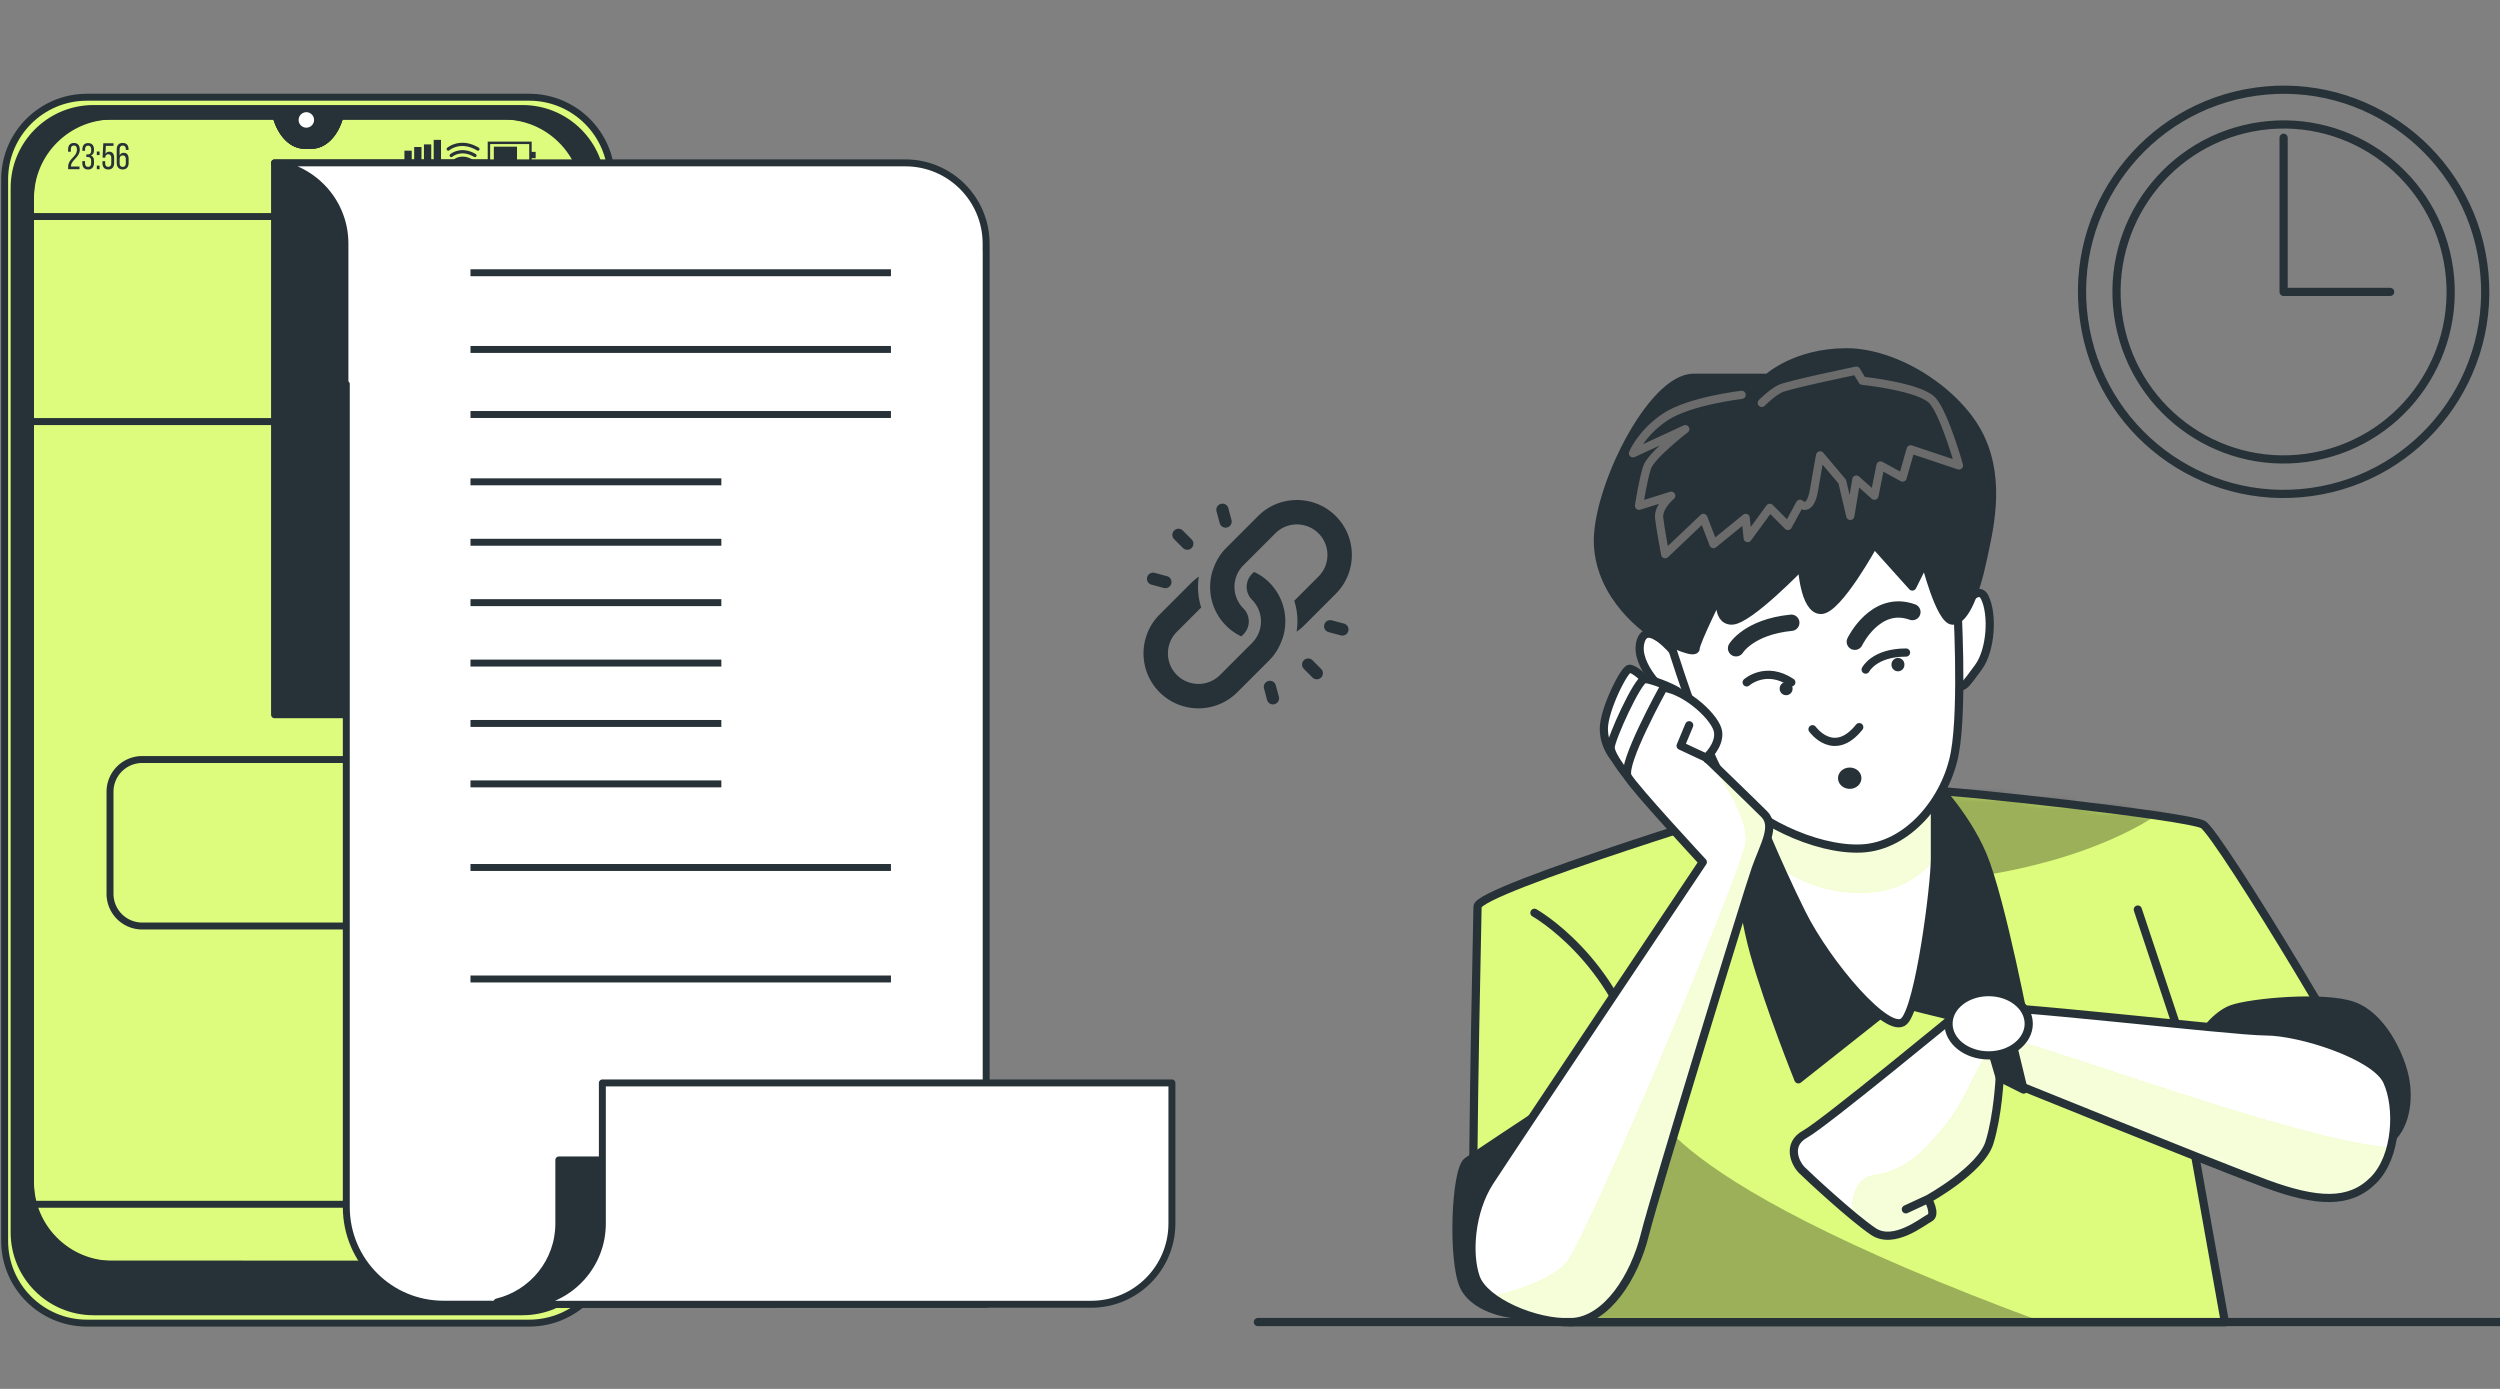 <svg xmlns="http://www.w3.org/2000/svg" width="360" height="200" fill="none" viewBox="0 0 360 200"><rect x="0" y="0" width="360" height="200" fill="#808080" stroke="none"/><g clip-path="url(#a)"><path fill="#DDFB7D" stroke="#263238" stroke-linecap="round" stroke-linejoin="round" d="M84.325 24.183v150.403a7.474 7.474 0 0 1-7.475 7.474H11.864a7.474 7.474 0 0 1-7.475-7.474V24.178a7.47 7.47 0 0 1 7.47-7.47h27.894l.024.088c.695 2.5 2.294 4.128 4.07 4.128h1.02c1.776 0 3.375-1.627 4.07-4.128l.029-.087H76.85a7.474 7.474 0 0 1 7.475 7.474"/><path fill="#DDFB7D" stroke="#263238" stroke-miterlimit="10" d="M84.325 60.706V24.183a7.474 7.474 0 0 0-7.475-7.474H48.966l-.03.087c-.694 2.5-2.293 4.128-4.07 4.128h-1.018c-1.777 0-3.376-1.627-4.07-4.128l-.025-.087H11.859a7.47 7.47 0 0 0-7.47 7.47v36.527zm-16.591 48.666H20.478a4.636 4.636 0 0 0-4.636 4.636v14.702a4.636 4.636 0 0 0 4.636 4.636h47.256a4.636 4.636 0 0 0 4.636-4.636v-14.702a4.636 4.636 0 0 0-4.636-4.636Z"/><path fill="#DDFB7D" stroke="#263238" stroke-linecap="round" stroke-linejoin="round" d="M84.325 31.18v-6.997a7.474 7.474 0 0 0-7.475-7.474H48.967l-.029.087c-.695 2.501-2.293 4.128-4.07 4.128h-1.02c-1.776 0-3.374-1.627-4.07-4.128l-.024-.087H11.86a7.47 7.47 0 0 0-7.47 7.47v7.001zM4.385 173.413v1.178a7.474 7.474 0 0 0 7.474 7.474h64.987a7.474 7.474 0 0 0 7.474-7.474v-1.178z"/><path fill="#DDFB7D" stroke="#263238" stroke-linecap="round" stroke-linejoin="round" d="M89.41 60.107V45.086h-1.358V25.854C88.053 19.307 82.747 14 76.199 14H12.52C5.973 14 .667 19.307.667 25.854v152.822c0 6.547 5.306 11.854 11.853 11.854h63.678c6.548 0 11.855-5.307 11.855-11.854V72.908h1.356v-8.875h-1.357v-3.926zm-5.085 110.099c0 6.548-5.311 11.854-11.854 11.854H16.243c-6.547 0-11.854-5.306-11.854-11.854V28.558c0-6.547 5.312-11.854 11.854-11.854h23.51l.024.087c.696 2.501 2.294 4.128 4.07 4.128h1.02c1.776 0 3.375-1.627 4.07-4.128l.029-.087H72.47c6.547 0 11.854 5.307 11.854 11.854z"/><path fill="#263238" stroke="#263238" stroke-linecap="round" stroke-linejoin="round" d="M75.243 15.627H13.467c-6.316 0-11.434 5.118-11.434 11.434V177.46c0 6.316 5.118 11.434 11.434 11.434h61.776c6.315 0 11.433-5.118 11.433-11.434V27.061c0-6.315-5.118-11.434-11.433-11.434m9.082 155c0 6.315-5.118 11.433-11.434 11.433H15.823c-6.316 0-11.434-5.118-11.434-11.433V28.137c0-6.31 5.118-11.428 11.43-11.428h23.934l.024.087c.696 2.501 2.294 4.128 4.07 4.128h1.02c1.776 0 3.375-1.627 4.07-4.128l.029-.087H72.89c6.316 0 11.434 5.118 11.434 11.434z"/><path fill="#fff" d="M45.224 17.274c0-.614-.497-1.116-1.11-1.116s-1.111.498-1.111 1.116.497 1.11 1.11 1.11a1.11 1.11 0 0 0 1.11-1.11"/><path fill="#263238" d="M11.492 21.537c0 1.125-1.265 1.531-1.27 2.39v.058h1.227v.377H9.812v-.319c0-1.207 1.265-1.439 1.265-2.491 0-.386-.13-.59-.44-.59-.309 0-.439.218-.439.551v.333h-.391v-.304c0-.57.26-.951.835-.951s.845.372.845.946zm2.043-.005v.097c0 .386-.155.657-.454.768.314.116.454.4.454.772v.29c0 .57-.266.946-.845.946-.58 0-.836-.371-.836-.946v-.256h.391v.285c0 .338.14.54.44.54s.44-.197.44-.574v-.29c0-.367-.155-.545-.47-.555h-.221v-.372h.246c.275-.01.449-.188.449-.511v-.17c0-.386-.135-.579-.44-.579-.304 0-.439.208-.439.546v.193h-.39v-.17c0-.569.265-.94.834-.94.57 0 .845.366.845.94zm.805.285v.517h-.4v-.517zm0 2.033v.517h-.4v-.517zm.846-1.695a.6.6 0 0 1 .555-.309c.478 0 .695.353.695.884v.729c0 .57-.27.946-.845.946-.574 0-.84-.372-.84-.946v-.251h.391v.275c0 .338.14.54.44.54s.44-.202.44-.54v-.724c0-.338-.14-.541-.44-.541-.227 0-.387.13-.42.4v.088h-.392l.102-2.077h1.473v.372h-1.101l-.058 1.15zm3.327-.627v.067h-.392V21.5c0-.338-.14-.532-.444-.532q-.455.001-.454.604v.835c.102-.256.305-.4.604-.4.478 0 .695.347.695.883v.565c0 .57-.285.946-.854.946-.57 0-.86-.371-.86-.946v-1.907c0-.594.266-.961.86-.961s.845.362.845.932zm-1.285 1.4v.56c0 .338.14.54.444.54.305 0 .445-.202.445-.54v-.56c0-.338-.145-.541-.445-.541-.299 0-.444.203-.444.54m42.062-1.235h-1.053v2.636h1.052zm1.405-.526h-1.053v3.162h1.052zm1.405-.377h-1.053v3.54H62.1zm1.405-.652h-1.053v4.191h1.053zm13.055 4.119h-6.33v-3.868h6.33zm-5.977-.353h5.625v-3.162h-5.625z"/><path fill="#263238" d="M74.45 21.122h-3.34v2.4h3.34zm2.685.744h-.796v.912h.796zm-9.222 1.55a.23.23 0 0 1-.12-.034c-1.29-.763-2.14-.053-2.174-.024a.237.237 0 0 1-.333-.024.237.237 0 0 1 .02-.334c.043-.038 1.134-.97 2.728-.024a.236.236 0 0 1-.121.44"/><path fill="#263238" d="M68.386 22.624a.2.2 0 0 1-.12-.034c-1.865-1.106-3.115-.034-3.125-.024a.237.237 0 0 1-.333-.02.237.237 0 0 1 .02-.333c.014-.014 1.525-1.308 3.679-.024a.236.236 0 0 1-.121.44z"/><path fill="#263238" d="M68.82 21.702a.2.2 0 0 1-.12-.034c-2.356-1.4-3.926-.082-3.993-.024a.237.237 0 0 1-.333-.025.236.236 0 0 1 .019-.333c.02-.014 1.883-1.608 4.543-.024a.236.236 0 0 1-.12.44zm-1.622 2.109a.593.593 0 1 1-1.187.001.593.593 0 0 1 1.187 0"/><path fill="#263238" stroke="#263238" stroke-linecap="round" stroke-linejoin="round" d="M70.252 23.462H39.534v79.459h30.718z"/><path fill="#fff" stroke="#263238" stroke-linecap="round" stroke-linejoin="round" d="M142.001 36.015v-.928c0-6.426-5.209-11.635-11.635-11.635H39.534v.103c5.715.74 10.136 5.612 10.136 11.523v20.235h.197v118.504c0 7.729 6.267 13.987 13.986 13.987h78.157V36.005h-.018z"/><path fill="#263238" stroke="#263238" stroke-linecap="round" stroke-linejoin="round" d="M80.472 167.035v9.153c0 5.48-3.794 10.061-8.9 11.297v.338h40.143v-20.788z"/><path fill="#fff" stroke="#263238" stroke-linecap="round" stroke-linejoin="round" d="M86.74 155.953v20.235c0 5.911-4.422 10.791-10.137 11.522v.103h80.518c6.426 0 11.635-5.208 11.635-11.635v-20.235H86.739z"/><path stroke="#263238" stroke-miterlimit="10" d="M67.75 39.275h60.546M67.75 50.32h60.546M67.75 59.688h60.546M67.75 124.917h60.546M67.75 140.973h60.546M67.75 69.383h36.123M67.75 78.086h36.123M67.75 86.78h36.123M67.75 95.482h36.123m-36.123 8.694h36.123m-36.123 8.703h36.123"/><path stroke="#263238" stroke-linecap="round" stroke-linejoin="round" stroke-width="1.18" d="M324.842 13.2c-15.879 2.214-26.96 16.913-24.751 32.832 2.209 15.918 16.872 27.027 32.751 24.813s26.961-16.914 24.752-32.833-16.873-27.027-32.752-24.813"/><path stroke="#263238" stroke-linecap="round" stroke-linejoin="round" stroke-width="1.18" d="M324.317 18.355c-13.05 2.503-21.604 15.137-19.108 28.218 2.496 13.082 15.099 21.658 28.148 19.155 13.049-2.502 21.604-15.136 19.108-28.217-2.497-13.082-15.099-21.658-28.148-19.156"/><path stroke="#263238" stroke-linecap="round" stroke-linejoin="round" stroke-width="1.18" d="M344.183 42.034h-15.344V19.839"/><path fill="#fff" stroke="#263238" stroke-linecap="round" stroke-linejoin="round" stroke-width="1.18" d="M281.2 89.364s3.365-5.83 4.59-3.373.915 7.664-.915 10.12c-1.838 2.456-2.45 3.677-3.366 1.842-.915-1.842-.303-8.589-.303-8.589zm-40.079 4.602s-3.977-4.905-4.893-1.532 3.668 7.665 4.893 8.279 3.063.303 3.063.303z"/><path fill="#DDFB7D" d="M255.767 115.025s-43.002 13.058-43.002 15.521c0 2.462-1.232 50.74-.244 53.453.981 2.707 9.095 5.42 13.513 5.42v.984h94.356l-4.67-26.11s26.54-.983 27.027-2.957c.494-1.974-23.299-41.373-25.512-42.601-2.213-1.234-35.916-4.938-39.848-4.938-3.931 0-12.288-1.723-21.62 1.235z"/><mask id="b" width="131" height="78" x="212" y="113" maskUnits="userSpaceOnUse" style="mask-type:luminance"><path fill="#fff" d="M255.767 115.025s-43.002 13.058-43.002 15.521c0 2.462-1.232 50.74-.244 53.453.981 2.707 9.095 5.42 13.513 5.42v.984h94.356l-4.67-26.11s26.54-.983 27.027-2.957c.494-1.974-23.299-41.373-25.512-42.601-2.213-1.234-35.916-4.938-39.848-4.938-3.931 0-12.288-1.723-21.62 1.235z"/></mask><g fill="#000" mask="url(#b)"><path d="M294.219 190.403c-59.577-21.95-56.917-33.127-56.917-33.127l-19.769 30.269c2.798 1.115 6.164 1.875 8.508 1.875v.983zm-15.409-63.541s20.223-1.07 33.526-10.669l-37.254-4.799z" opacity="0.3"/></g><path stroke="#263238" stroke-linecap="round" stroke-linejoin="round" stroke-width="1.18" d="M255.767 115.025s-43.002 13.058-43.002 15.521c0 2.462-1.232 50.74-.244 53.453.981 2.707 9.095 5.42 13.513 5.42v.984h94.356l-4.67-26.11s26.54-.983 27.027-2.957c.494-1.974-23.299-41.373-25.512-42.601-2.213-1.234-35.916-4.938-39.848-4.938-3.931 0-12.288-1.723-21.62 1.235zm59.124 37.134-7.047-21.184"/><path stroke="#263238" stroke-linecap="round" stroke-linejoin="round" stroke-width="1.18" d="M220.957 131.443s11.742 6.589 15.502 22.129"/><path fill="#263238" stroke="#263238" stroke-linecap="round" stroke-linejoin="round" stroke-width="1.18" d="M220.878 160.841s-7.863 5.176-9.582 6.403c-1.719 1.235-2.213 14.287-.494 17.983 1.719 3.697 9.095 5.42 14.007 2.958 4.913-2.462 7.126-14.042 5.407-19.95-1.719-5.909-9.338-7.388-9.338-7.388zm28.752-43.353s.737 11.823 2.95 19.706 6.388 18.227 6.388 18.227l14.007-11.084 18.92 4.68s-3.688-19.462-6.388-25.865c-2.7-6.404-8.107-11.58-8.107-11.58s-20.638-2.706-27.764 5.909z"/><path fill="#fff" d="M252.33 115.52s3.437 8.622 7.125 16.009 12.532 17.732 14.745 15.521c2.212-2.212 4.425-19.462 4.425-23.403v-11.824s-6.882 5.664-12.288 5.664-14.007-1.967-14.007-1.967"/><mask id="c" width="27" height="37" x="252" y="111" maskUnits="userSpaceOnUse" style="mask-type:luminance"><path fill="#fff" d="M252.33 115.52s3.437 8.622 7.125 16.009 12.532 17.732 14.745 15.521c2.212-2.212 4.425-19.462 4.425-23.403v-11.824s-6.882 5.664-12.288 5.664-14.007-1.967-14.007-1.967"/></mask><g mask="url(#c)"><path fill="#DDFB7D" d="M278.618 111.823s-6.882 5.664-12.288 5.664-14.007-1.967-14.007-1.967 1.745 4.377 4.083 9.566c3.622 2.297 8.548 4.166 14.376 3.235 3.082-.489 5.663-2.172 7.83-4.496v-12.002z"/><path fill="#fff" d="M278.618 111.823s-6.882 5.664-12.288 5.664-14.007-1.967-14.007-1.967 1.745 4.377 4.083 9.566c3.622 2.297 8.548 4.166 14.376 3.235 3.082-.489 5.663-2.172 7.83-4.496v-12.002z" opacity="0.7"/></g><path stroke="#263238" stroke-linecap="round" stroke-linejoin="round" stroke-width="1.18" d="M252.33 115.52s3.437 8.622 7.125 16.009 12.532 17.732 14.745 15.521c2.212-2.212 4.425-19.462 4.425-23.403v-11.824s-6.882 5.664-12.288 5.664-14.007-1.967-14.007-1.967"/><path fill="#fff" stroke="#263238" stroke-linecap="round" stroke-linejoin="round" stroke-width="1.18" d="M240.199 91.517s5.203 17.177 8.568 21.772c3.365 4.601 12.545 9.203 19.275 8.892 6.731-.303 12.236-7.05 13.461-13.804 1.225-6.747.303-22.082.303-22.082s-1.225-6.747-6.428-15.64c-5.202-8.892-31.511-1.531-34.263 5.216-2.753 6.746-.916 15.639-.916 15.639z"/><path stroke="#263238" stroke-linecap="round" stroke-linejoin="round" stroke-width="1.18" d="M261.003 105.01s3.062 4.291 6.73-.303m-16.213-6.444s2.752-2.456 6.427 0m10.708-1.841s1.225-2.456 5.815-2.456"/><path stroke="#263238" stroke-linecap="round" stroke-linejoin="round" stroke-width="2.35" d="M249.992 93.352s1.837-3.07 7.955-3.677m9.147 2.739s2.977-6.199 8.291-4.278"/><path fill="#263238" d="M268.042 112.061c0 .845-.75 1.531-1.679 1.531-.928 0-1.686-.686-1.686-1.531s.751-1.532 1.686-1.532 1.679.687 1.679 1.532m-9.911-12.88a.928.928 0 1 1-1.857 0 .929.929 0 1 1 1.857 0m16.102-3.473a.929.929 0 1 1-1.857 0 .929.929 0 1 1 1.857 0"/><path fill="#263238" stroke="#263238" stroke-linecap="round" stroke-linejoin="round" stroke-width="1.18" d="M254.582 54.402h-10.708c-6.118 0-14.073 16.253-13.77 23.924.303 7.665 7.033 12.577 8.871 13.494 1.837.918 5.202 2.456 5.202 1.532 0-.925 3.668-8.279 3.668-8.279s-.915 4.291 1.528 4.291 10.095-7.975 10.095-7.975.303 6.444 2.753 6.444 7.646-9.507 7.646-9.507l5.505 6.133 1.837-3.677s2.141 8.589 3.978 8.589 3.365-4.291 4.28-8.589c.916-4.291 2.753-11.348-.303-17.785-3.062-6.443-11.932-12.266-19.275-12.266s-11.32 3.677-11.32 3.677z"/><path stroke="#6B6B6B" stroke-linecap="round" stroke-linejoin="round" stroke-width="1.18" d="M250.795 56.858s-7.533.87-11.01 3.195c-3.478 2.324-4.637 5.228-4.637 5.228l7.534-3.485s-4.926 3.776-5.505 5.519c-.58 1.742-1.159 5.519-1.159 5.519l4.636-1.453s-1.917 1.611-1.739 3.195c.178 1.585.87 5.229.87 5.229l5.505-5.229 1.449 3.777 4.636-3.776.29 2.904 3.187-4.357 2.608 2.614 1.738-3.195s1.449 1.453 2.029-2.033.869-4.938.869-4.938l3.187 3.776 1.159 4.938.869-5.229 2.608 2.324.869-4.357 3.188 1.743 1.159-4.067 6.954 2.324s-2.028-7.262-3.767-9.295-10.141-2.905-10.141-2.905l-.87-1.452s-9.851 2.033-11.01 2.614-2.608 2.033-2.608 2.033"/><path fill="#fff" stroke="#263238" stroke-linecap="round" stroke-linejoin="round" stroke-width="1.18" d="M232.672 109.361s-1.718-1.723-1.718-4.436 2.95-8.622 3.687-8.622c.738 0 2.213 1.478 2.213 1.478s-1.231 5.909-1.719 8.127c-.494 2.218-2.456 3.446-2.456 3.446z"/><path fill="#fff" stroke="#263238" stroke-linecap="round" stroke-linejoin="round" stroke-width="1.18" d="M234.391 111.823s-2.456-2.957-2.456-4.185 3.931-9.85 4.913-9.85c.981 0 3.931 1.235 4.669 1.723.737.495.493 2.958.493 4.681s-4.425 9.361-4.425 9.361l-3.194-1.723z"/><path fill="#fff" d="M239.554 99.016s-6.144 11.084-5.163 12.807 10.813 12.319 10.813 12.319-28.014 41.875-30.714 46.06-3.194 10.345-1.962 13.791 8.6 6.648 13.757 6.404c5.163-.245 9.094-6.648 10.563-12.563 1.475-5.909 14.744-49.262 15.969-52.715 1.225-3.452 2.95-6.159 1.232-7.882s-8.357-8.127-8.357-8.127 1.962-1.723 1.718-3.697c-.243-1.967-4.425-5.908-7.862-6.403z"/><mask id="d" width="44" height="92" x="211" y="99" maskUnits="userSpaceOnUse" style="mask-type:luminance"><path fill="#fff" d="M239.554 99.016s-6.144 11.084-5.163 12.807 10.813 12.319 10.813 12.319-28.014 41.875-30.714 46.06-3.194 10.345-1.962 13.791 8.6 6.648 13.757 6.404c5.163-.245 9.094-6.648 10.563-12.563 1.475-5.909 14.744-49.262 15.969-52.715 1.225-3.452 2.95-6.159 1.232-7.882s-8.357-8.127-8.357-8.127 1.962-1.723 1.718-3.697c-.243-1.967-4.425-5.908-7.862-6.403z"/></mask><g mask="url(#d)"><path fill="#DDFB7D" d="M236.848 177.84c1.475-5.908 14.744-49.262 15.969-52.714 1.232-3.446 2.95-6.16 1.232-7.883-1.548-1.551-7.073-6.892-8.153-7.935h-.04c.968 1.268 6.046 8.094 5.526 12.042-.58 4.357-22.891 56.939-25.789 60.425-2.212 2.667-8.152 4.311-10.826 4.938 2.878 2.231 7.777 3.868 11.524 3.69 5.163-.244 9.095-6.648 10.563-12.563z"/><path fill="#fff" d="M236.848 177.84c1.475-5.908 14.744-49.262 15.969-52.714 1.232-3.446 2.95-6.16 1.232-7.883-1.548-1.551-7.073-6.892-8.153-7.935h-.04c.968 1.268 6.046 8.094 5.526 12.042-.58 4.357-22.891 56.939-25.789 60.425-2.212 2.667-8.152 4.311-10.826 4.938 2.878 2.231 7.777 3.868 11.524 3.69 5.163-.244 9.095-6.648 10.563-12.563z" opacity="0.7"/></g><path stroke="#263238" stroke-linecap="round" stroke-linejoin="round" stroke-width="1.18" d="M239.554 99.016s-6.144 11.084-5.163 12.807 10.813 12.319 10.813 12.319-28.014 41.875-30.714 46.06-3.194 10.345-1.962 13.791 8.6 6.648 13.757 6.404c5.163-.245 9.094-6.648 10.563-12.563 1.475-5.909 14.744-49.262 15.969-52.715 1.225-3.452 2.95-6.159 1.232-7.882s-8.357-8.127-8.357-8.127 1.962-1.723 1.718-3.697c-.243-1.967-4.425-5.908-7.862-6.403z"/><path stroke="#263238" stroke-linecap="round" stroke-linejoin="round" stroke-width="1.18" d="m243.242 104.436-1.232 2.958 3.688 1.723s.06.072.158.204"/><path fill="#263238" stroke="#263238" stroke-linecap="round" stroke-linejoin="round" stroke-width="1.18" d="M316.458 150.001s2.213-3.697 4.913-4.681 13.269-1.967 17.444-.495c4.175 1.479 6.632 6.899 7.369 9.85.738 2.957.494 7.143-1.962 9.361s-5.65 1.723-9.094.739c-3.438-.983-10.32-4.925-14.008-7.143s-4.425-6.159-4.669-7.638z"/><path fill="#fff" d="M282.063 145.815s-19.414 16.009-22.114 17.488-1.475 4.186-.494 5.176c.981.984 7.369 6.899 10.319 8.866s7.126-1.479 8.107-1.974-.244-2.707-.244-2.707 7.619-4.185 8.844-8.126c1.225-3.942 1.475-9.362 1.475-9.362s30.958 12.563 38.334 15.27c7.369 2.707 12.038 2.958 15.482-.495s3.688-10.589 1.963-14.286c-1.719-3.697-12.532-7.143-17.445-7.143s-39.809-4.186-42.015-3.446z"/><mask id="e" width="87" height="34" x="258" y="144" maskUnits="userSpaceOnUse" style="mask-type:luminance"><path fill="#fff" d="M282.063 145.815s-19.414 16.009-22.114 17.488-1.475 4.186-.494 5.176c.981.984 7.369 6.899 10.319 8.866s7.126-1.479 8.107-1.974-.244-2.707-.244-2.707 7.619-4.185 8.844-8.126c1.225-3.942 1.475-9.362 1.475-9.362s30.958 12.563 38.334 15.27c7.369 2.707 12.038 2.958 15.482-.495s3.688-10.589 1.963-14.286c-1.719-3.697-12.532-7.143-17.445-7.143s-39.809-4.186-42.015-3.446z"/></mask><g mask="url(#e)"><path fill="#DDFB7D" d="M341.772 169.958c1.212-1.215 2.022-2.892 2.489-4.707-12.927-.799-50.845-15.178-54.632-15.429-4.346-.29-4.926 6.391-9.272 11.91s-6.954 6.971-10.721 7.552c-2.568.396-2.983 3.631-2.983 5.645 1.185.983 2.292 1.861 3.128 2.416 2.95 1.967 7.125-1.479 8.106-1.974.982-.495-.243-2.707-.243-2.707s7.619-4.185 8.844-8.126c1.225-3.942 1.475-9.362 1.475-9.362s30.958 12.563 38.334 15.27c7.369 2.707 12.038 2.958 15.482-.495z"/><path fill="#fff" d="M341.772 169.958c1.212-1.215 2.022-2.892 2.489-4.707-12.927-.799-50.845-15.178-54.632-15.429-4.346-.29-4.926 6.391-9.272 11.91s-6.954 6.971-10.721 7.552c-2.568.396-2.983 3.631-2.983 5.645 1.185.983 2.292 1.861 3.128 2.416 2.95 1.967 7.125-1.479 8.106-1.974.982-.495-.243-2.707-.243-2.707s7.619-4.185 8.844-8.126c1.225-3.942 1.475-9.362 1.475-9.362s30.958 12.563 38.334 15.27c7.369 2.707 12.038 2.958 15.482-.495z" opacity="0.7"/></g><path stroke="#263238" stroke-linecap="round" stroke-linejoin="round" stroke-width="1.18" d="M282.063 145.815s-19.414 16.009-22.114 17.488-1.475 4.186-.494 5.176c.981.984 7.369 6.899 10.319 8.866s7.126-1.479 8.107-1.974-.244-2.707-.244-2.707 7.619-4.185 8.844-8.126c1.225-3.942 1.475-9.362 1.475-9.362s30.958 12.563 38.334 15.27c7.369 2.707 12.038 2.958 15.482-.495s3.688-10.589 1.963-14.286c-1.719-3.697-12.532-7.143-17.445-7.143s-39.809-4.186-42.015-3.446zm-4.426 26.849-3.194 1.479"/><path fill="#263238" stroke="#263238" stroke-linecap="round" stroke-linejoin="round" stroke-width="1.18" d="m286.732 150.991 1.225 4.185 3.444 1.723-1.969-8.126z"/><path fill="#fff" stroke="#263238" stroke-linecap="round" stroke-linejoin="round" stroke-width="1.18" d="M292.138 147.419c0 2.516-2.588 4.556-5.775 4.556s-5.776-2.04-5.776-4.556 2.588-4.555 5.776-4.555 5.775 2.04 5.775 4.555"/><path stroke="#263238" stroke-linecap="round" stroke-linejoin="round" stroke-width="1.18" d="M181.135 190.377h265.206"/><g fill="#263238" clip-path="url(#f)"><path d="M192.352 74.314c-3.085-3.085-8.105-3.085-11.191 0l-4.597 4.598c-.803.802-1.453 1.826-1.872 3.076l-.021.008c-.953 2.867-.23 5.984 1.893 8.107a7.9 7.9 0 0 0 2.188 1.541l.298-.298a2.63 2.63 0 0 0 0-3.73 4.4 4.4 0 0 1 0-6.217l4.598-4.598a4.4 4.4 0 0 1 6.217 0 4.4 4.4 0 0 1 0 6.217l-3.491 3.491a9.7 9.7 0 0 1 .339 4.447 7.6 7.6 0 0 0 1.041-.853l4.598-4.598c3.086-3.086 3.086-8.105 0-11.19"/><path d="M182.781 83.886a7.5 7.5 0 0 0-2.201-1.53l-.286.286a2.634 2.634 0 0 0 0 3.73 4.4 4.4 0 0 1 0 6.218l-4.609 4.61a4.4 4.4 0 0 1-6.217 0 4.4 4.4 0 0 1 0-6.218l3.502-3.503a9.7 9.7 0 0 1-.338-4.447 7.6 7.6 0 0 0-1.042.854l-4.609 4.61c-3.086 3.085-3.086 8.105 0 11.19 3.085 3.086 8.105 3.085 11.191 0l4.609-4.61c.802-.802 1.452-1.825 1.871-3.075l.021-.008c.953-2.867.23-5.985-1.892-8.107m7.46 12.434-1.243-1.244a.878.878 0 1 0-1.243 1.244l1.243 1.243a.878.878 0 1 0 1.243-1.243M171.59 77.668l-1.243-1.243a.88.88 0 1 0-1.244 1.243l1.244 1.244a.878.878 0 1 0 1.243-1.244m21.898 12.118-1.699-.456a.88.88 0 1 0-.455 1.7l1.699.454a.88.88 0 1 0 .455-1.698m-25.478-6.827-1.699-.455a.88.88 0 1 0-.455 1.698l1.699.456a.88.88 0 1 0 .455-1.699m16.153 17.396-.456-1.699a.88.88 0 0 0-1.699.455l.456 1.699a.88.88 0 0 0 1.699-.455m-6.827-25.478-.455-1.699a.878.878 0 1 0-1.699.455l.455 1.7a.877.877 0 0 0 1.077.62.88.88 0 0 0 .622-1.076"/></g></g><defs><clipPath id="a"><path fill="#fff" d="M0 0h360v200H0z"/></clipPath><clipPath id="f"><path fill="#fff" d="M164.667 72h30v30h-30z"/></clipPath></defs></svg>